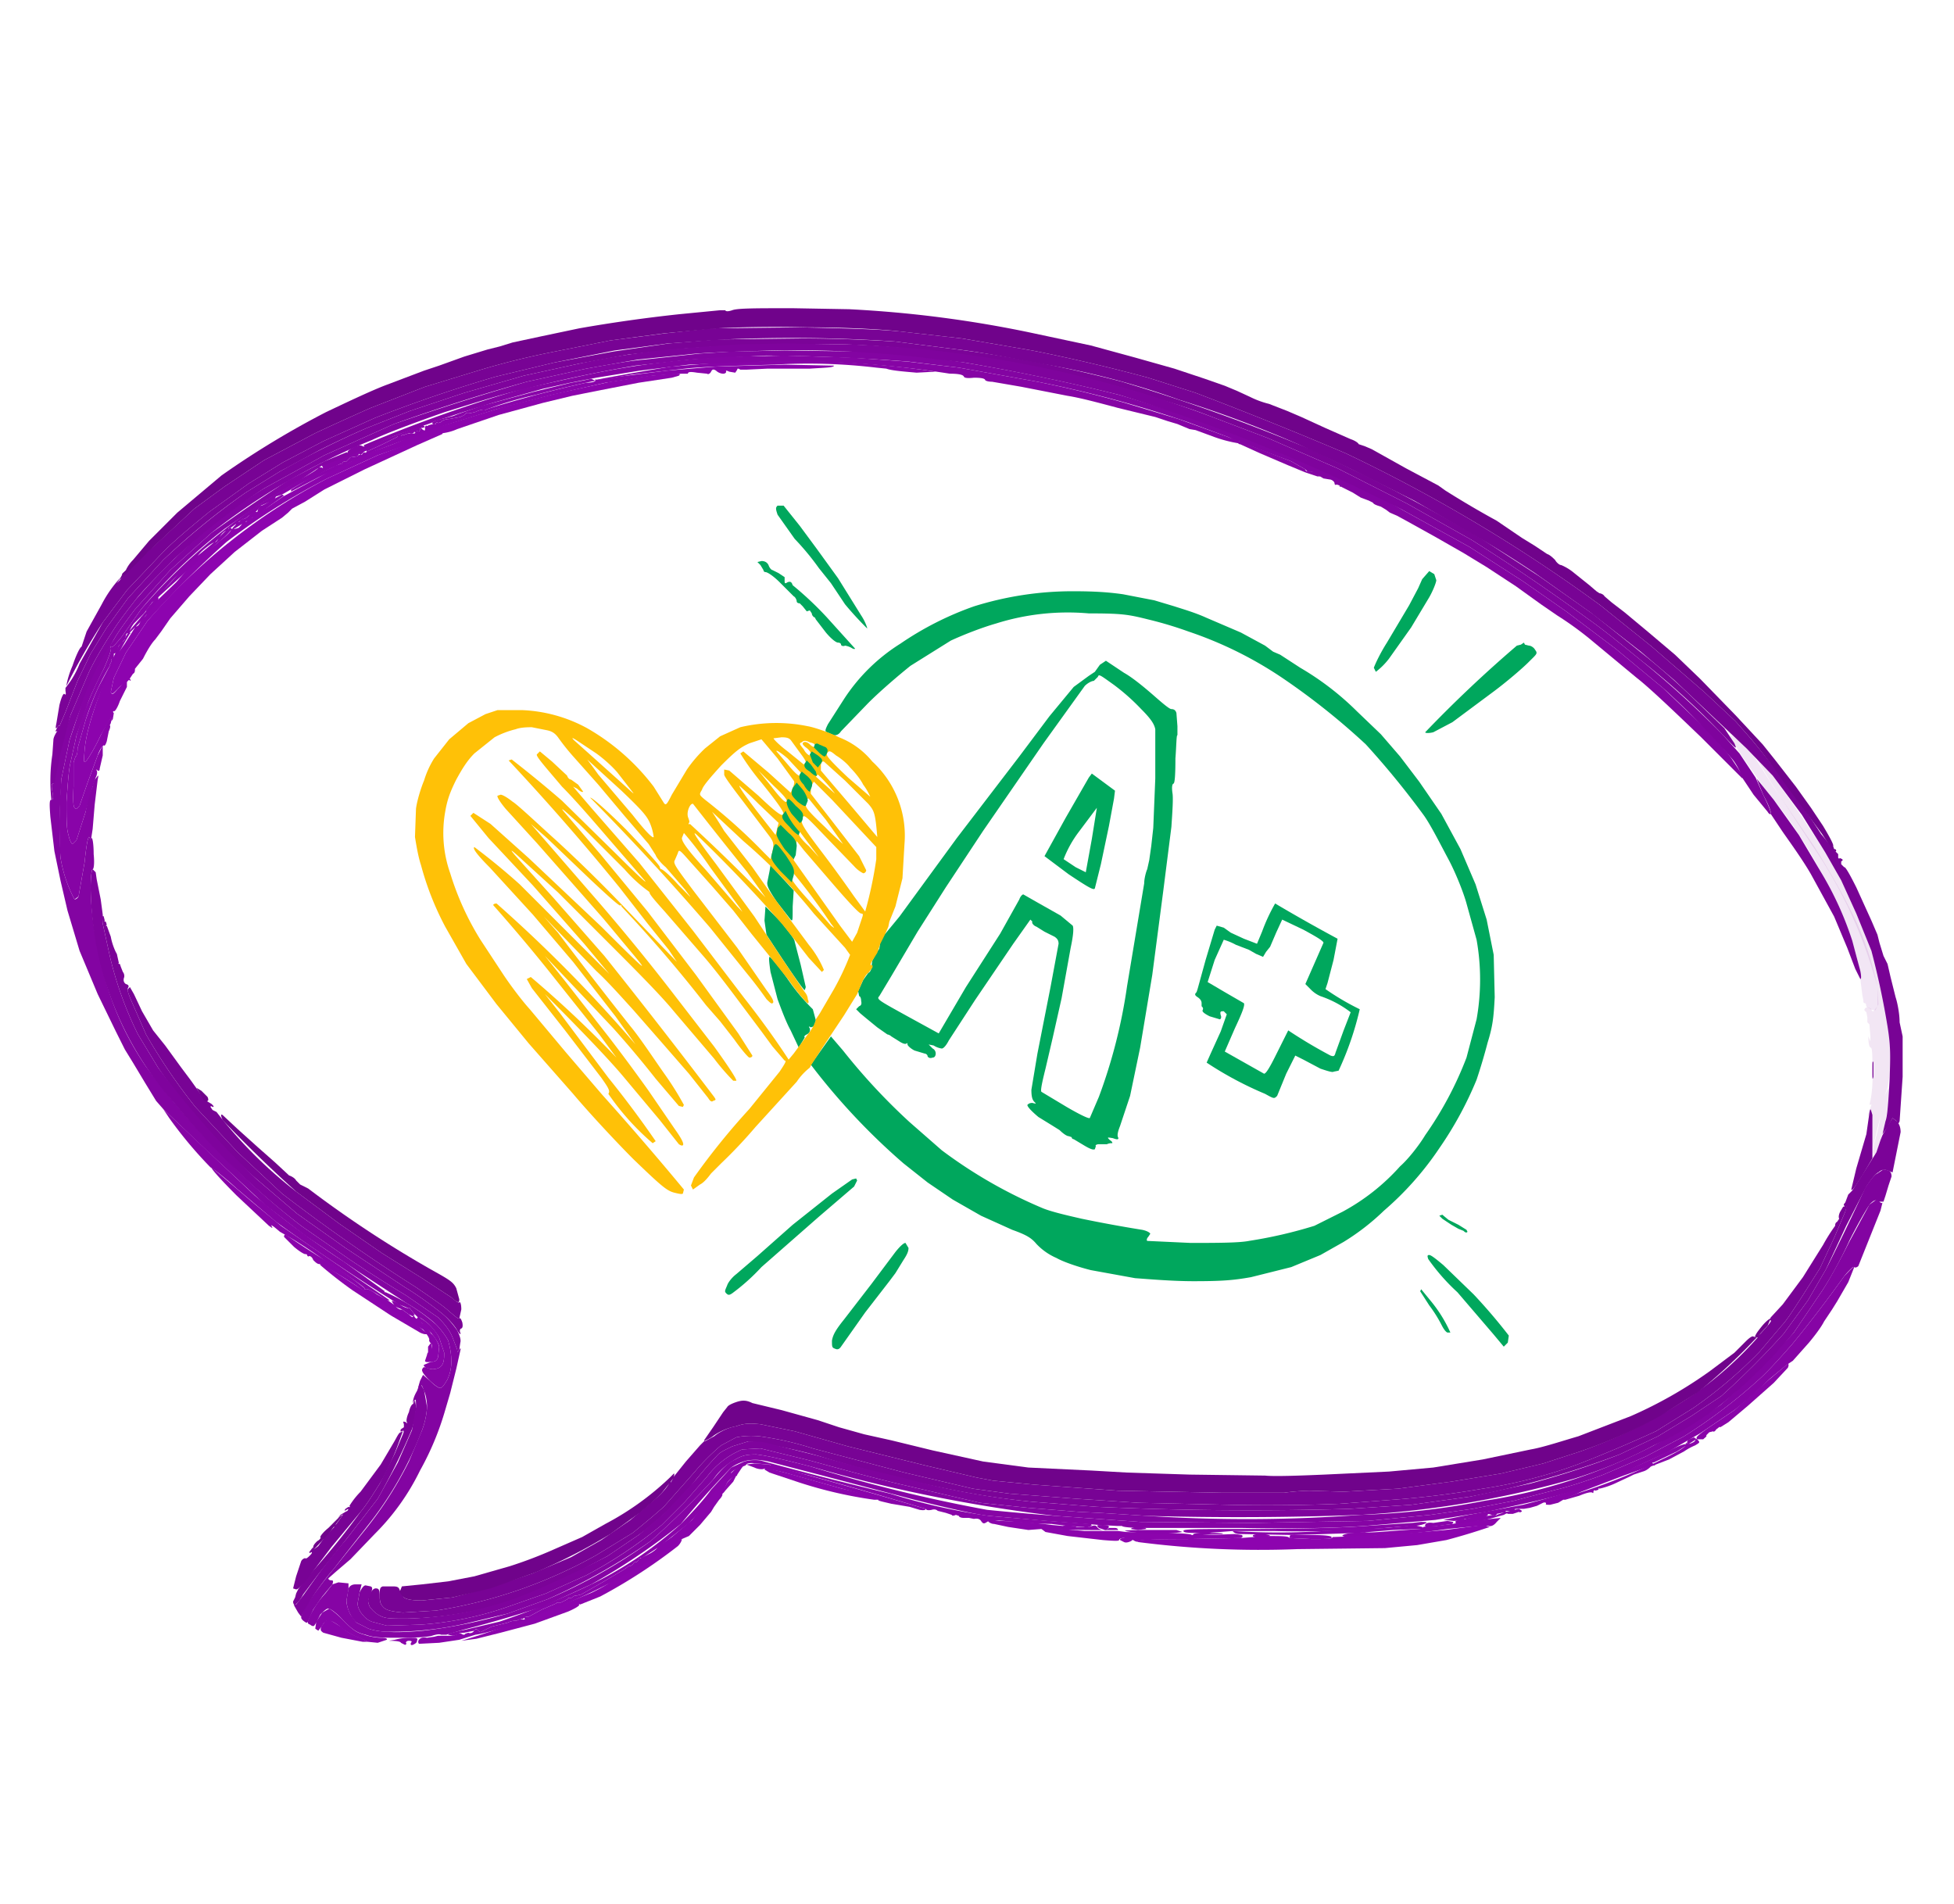 <?xml version="1.0" encoding="UTF-8"?>
<svg xmlns="http://www.w3.org/2000/svg" width="194" height="189" version="1.2">
  <style>.s12{fill:#00a75d}</style>
  <g id="Layer">
    <path id="Path 0" d="m72.7 34.9-3.2.2-5.5.6c-1.5.1-4.1.6-5.8.9l-5.9 1.3a259.5 259.5 0 0 0-13.2 4.2l-6.9 3.1-6 3.3a49 49 0 0 0-8.9 7 63 63 0 0 0-3.8 4c-.7.9-1.8 2.3-2.4 3.3-.6.9-1.7 2.7-2.3 4L7 71a42.1 42.1 0 0 0-1.7 6.8c-.2 0-.2.2-.1.8.1.6.1.8-.1.8s-.2.4-.1 1.7l.4 3.4.6 2.9.7 3 1.2 4 1.8 4.3 1.8 3.7.9 1.8.8 1.3 1.2 2 1.1 1.8.7.8 4.3 4.1 5.8 5.4 3.9 3 5.3 3.6 4.9 3.2c1.2.7 2.4 1.6 2.9 2.1s1 1.2 1.2 1.6c.1.4.3 1.1.3 1.9a4 4 0 0 1-.4 2c-.3.5-.5.8-.7.8-.2 0-.6-.3-1-.7l-.7-.6-.3.6-.2.7.2-.2c.1-.2.2-.1.4.5.2.4.3 1.1.3 1.6a8 8 0 0 1-.5 2.3l-1.3 3.1a37.2 37.2 0 0 1-4.2 6.6l-3.3 4.1a47 47 0 0 0-2.7 3.6c-.6 1.2-.6 1.2-.3 1.5.4.3.4.3.6-.2l.4-.9.9-1.3 1-1.2c.1-.3.1-.4-.1-.4s-.3-.1-.3-.2l.8-.7 1.4-1.2 2.4-2.5a23.2 23.2 0 0 0 4.5-6.3 28.4 28.4 0 0 0 2.5-6l.5-1.7.6-2.4.4-1.8q.1-.4-.1-.1c-.2.3-.2.3-.2 0l-.5-1.3c-.3-.7-.8-1.3-1.4-1.9l-3.2-2.2a141 141 0 0 1-5.5-3.5l-4.9-3.4a72.6 72.6 0 0 1-8.4-7.6 77.8 77.8 0 0 1-7-8.2 29.3 29.3 0 0 1-4.6-11 29.5 29.5 0 0 1-.9-6.7c0-1.1.1-1.9.2-1.9s.2-.5.1-1.5c0-.9-.1-1.6-.2-1.6l-.1.1c0 .2 0 .1-.1-.1-.1-.4-.3.4-.5 2.4L7.8 89c-.1.2-.3.3-.4.3A13.4 13.4 0 0 1 6 85.1l-.1-3.7.2-4.1.8-3.8a59.4 59.4 0 0 1 2.8-7.2l1.6-2.8c.5-.9 1.5-2.2 2.1-3l3.5-3.9 4.1-3.7a65.9 65.9 0 0 1 15.9-9.2c1.7-.8 5-2 7.3-2.8 2.3-.7 5.7-1.8 7.6-2.2a134.8 134.8 0 0 1 11.3-2.4l5.5-.6 7.5-.4a205.5 205.5 0 0 1 14.1.6l5 .6 7.8 1.4a113 113 0 0 1 14.9 4l3.8 1.4c.6.2 1 .5.9.5-.1.1 0 .1.2.1q.4-.2.2 0-.1.2.1.2c.1-.1 1 .1 1.9.5l3.2 1.2 1.4.8.2.2h.4l.7.4.5.3.6.1c.2 0 .5.2.5.4 0 .1.1.2.2.1l.3.1q0 .2.1.1l.6.3.6.3.8.5.8.3.4.2c.1.2.5.3.8.4l.5.3.4.3.7.3 1.1.6 2.7 1.5 2.8 1.6 2.3 1.4 2.9 1.9L153 60l1.6 1.1a33 33 0 0 1 3.2 2.3l4.7 3.9c1.3 1 4.1 3.7 6.4 5.9l4.1 4.1-.1-.5-1-1.5c-.4-.6-1.6-2-2.7-3.1l-4.1-3.9-4.7-3.9-4.9-3.7-4.3-3-5.3-3.4-6.7-3.7a94.5 94.5 0 0 0-15.8-7.3 172.6 172.6 0 0 0-12.3-4.1A202.3 202.3 0 0 0 95.8 36a104 104 0 0 0-10.3-1.1l-7.5-.1-5.3.1zm112.9 84.7-2 3.7c-.9 1.8-2.2 4.2-3 5.3l-2.5 3.7a85.6 85.6 0 0 1-7.3 7.2 84.7 84.7 0 0 1-6.6 4 53.6 53.6 0 0 1-16.8 5.5 74.4 74.4 0 0 1-12.3 1.4 152.8 152.8 0 0 1-21.2.1l-4.7-.3-2.1-.1-5-.4-4.8-.5-7.3-1.7c-3.1-.7-7.4-1.9-9.6-2.5l-4.9-1.2-1.8.1a8.4 8.4 0 0 0-3.5 2.7l-2.2 2.5-2.3 2.3a43.6 43.6 0 0 1-7.5 5l-4 1.8-4 1.4a33.2 33.2 0 0 1-8.5 1.7l-3.3.1-1.5-.4a2 2 0 0 1-.9-.7c-.3-.3-.5-.8-.5-1.1l.2-1.1.2-.8h-.6q-.5 0-.7.4l-.2 1.2a3.3 3.3 0 0 0 1 2.2l1 .5c.3.2 1.3.4 2.1.4a33.4 33.4 0 0 0 7.7-.8l4.2-1 3.9-1.4a60.8 60.8 0 0 0 10.3-5.8 88 88 0 0 0 6.2-6.1 6.3 6.3 0 0 1 2.2-2c.7-.4 1.1-.5 2.1-.5.9.1 2.3.4 5.4 1.2a152.2 152.2 0 0 0 24.3 4.9l8.4.6 11.1.1 11.5-.2 6.2-.6 4.2-.6 4.1-.8 4.2-1.1c1.3-.3 3.4-1 4.7-1.5l4.2-1.8 3.8-2a53.4 53.4 0 0 0 7.5-5.7c1-.9 2.4-2.5 3.2-3.4a128.7 128.7 0 0 0 5.2-6.8c.5-.6.9-1 1-.9.1.1.3 0 .4-.1l1-2.5 1.2-3 .2-.8c-.1.1-.2 0-.3-.1l-.3-.2-.7.5z" style="fill:#8304a2"></path>
    <path id="Path 1" d="M75.4 30.6h2.9-2.9zm100.5 47.2 4 6.1a45.2 45.2 0 0 1 6.5 14.1v1.9l-.4.5a.2.2 0 0 1-.2-.2.8.8 0 0 0-.4-.2c-.1 0-.3.1-.3.3l.2.2.1.5v.5l.2.2.1 1.2v.5l-.2-.5c0 .8.1 1 .2 1.1.2 0 .2.6.2 2.5a12 12 0 0 1-.2 2.8c-.1.3-.1.4 0 .4.1-.1.1 0 .1 0l-.1.3-.2.5c0 .4 0 .4.2 0 .1-.4.1-.3.2.6v3l.8-3.3.4-2 .3-.8.3-1.9a31.9 31.9 0 0 0-1-8.2 45 45 0 0 0-.9-3.5l-1.5-3.7-1.5-3.3-1.6-2.8-2.5-3.8-2.9-4.1-1.6-1.7 1.7 2.8z" style="opacity:.1;fill:#780394"></path>
    <path id="Path 2" d="m71.3 33.7-4.9.4-5.5.8L55 36l-5.8 1.4a143.7 143.7 0 0 0-12 4.1l-5.1 2.3-4 2.1-3.4 2.1-3.9 2.8c-1.1.9-3.2 2.6-4.5 3.9l-3.7 3.9-2.4 3.2-2.3 4.1a8.9 8.9 0 0 1-1.4 2.4v.3q.1.5-.1.3c-.1-.1-.3.3-.5 1.1l-.3 1.8c-.1.5-.1.6.1.4.1-.2.2-.2.2-.1l.6-1.4 1.2-3.1L9 64.9l1.6-2.6 2.1-2.9 3.5-3.8a69 69 0 0 1 8.2-6.7l3.4-2.1 3.9-2.1a93 93 0 0 1 4.7-2.2l4.3-1.7 5.4-1.8 5.9-1.7 5.5-1.2 4.9-.9 5.6-.6a185.5 185.5 0 0 1 16.1-.4A95.3 95.3 0 0 1 96 35.4a103.2 103.2 0 0 1 19.3 4.3 54 54 0 0 1 4.8 1.6l5.8 2.2 6.9 3 6.9 3.5 6.4 3.6a195.3 195.3 0 0 1 11.5 7.8c1.6 1.1 4 3.1 5.5 4.3a75 75 0 0 1 7.8 7.1c1.5 1.6 1.6 1.7 1.3 1l-1-1.5-2.7-2.6a71.9 71.9 0 0 0-4.8-4.3l-5.5-4.4-5.4-3.8-5.7-3.7a198 198 0 0 0-11.8-6.4l-5.2-2.5a187.7 187.7 0 0 0-18.7-6.7 131.6 131.6 0 0 0-16.3-3.2l-6.3-.8c-1.8-.1-5.1-.3-9.2-.3l-8.3.1zM175.1 79c.5.9.8 1.7.7 1.8l1.2 1.8c.7 1 2 2.8 2.8 4.2l2.3 4.2 1.3 3.1.8 2.1.5 1c.1 0 .1-.3 0-.8l-.8-3a32.6 32.6 0 0 0-3.1-6.8l-2.2-3.7-2.5-3.5-1.7-2.1.7 1.7zM10.2 91.7l.7 3.2a36 36 0 0 0 2.8 7.8l2 3.3a60.9 60.9 0 0 0 9.7 11l4.1 3.5 4.8 3.4 5.9 3.9c1.5.9 3.2 2.2 3.8 2.7.6.5 1.2 1.2 1.4 1.6q.4.6.3.2c-.1-.2 0-.4.1-.4q.2-.1.1-.6c-.1-.3-.2-.5-.3-.4-.1.1-.5-.3-1-.7-.5-.5-2-1.5-3.3-2.4a176.3 176.3 0 0 1-13.3-9.3l-4.4-4.1-4.2-4.5a56 56 0 0 1-4.9-7.2l-1.4-3.2c-.3-.7-.5-1.2-.4-1.4q.2-.3-.2-.4-.3-.2-.2-.6c.1-.2 0-.5-.1-.6L12 96l-.1-.3c-.1 0-.2 0-.1-.1l-.2-.9c-.2-.3-.5-1.1-.6-1.7l-.4-1.1c-.1.1-.1 0 0-.1l-.1-.3q-.2 0-.1-.1l-.1-.4q-.2-.3-.1.7zm177.2 20.1-.5.9-.2.5-.4 1.2-1.5 2.4-.9 1.4-.4.4-.3.8q0 .1.2 0l-.2.9-1.1 2.6-1.4 3-1.9 3c-.6.9-1.4 2.2-1.9 2.7l-2.2 2.6a44.3 44.3 0 0 1-6.6 5.6l-3.7 2.3a139.7 139.7 0 0 1-7.8 3.3 48.2 48.2 0 0 1-9.4 2.4 91.1 91.1 0 0 1-8.9 1.1l-5.3.4c-2.4.1-6.5.2-11 .1l-9-.2-6.1-.4-6.6-.5-3.7-.5-6.8-1.6-9.1-2.4a30 30 0 0 0-5.3-1.2c-1-.1-1.8 0-2.3.1l-1.5.8c-.5.4-1.7 1.5-2.6 2.6l-3.1 3.5a85 85 0 0 1-3.1 2.6l-3.6 2.2a47.6 47.6 0 0 1-15.9 5.5l-3.3.2c-1-.1-1.6-.2-1.9-.5-.3-.3-.4-.5-.4-1.1 0-.7-.1-.8-.4-.8q-.3 0-.6.6c-.2.6-.2.7 0 1.2.2.3.6.7 1 .9.6.3 1 .3 2.7.3a36 36 0 0 0 16.3-4.3l3.6-1.9 3.1-2.1a29.8 29.8 0 0 0 5.7-5.5 45 45 0 0 1 2.2-2.5c.3-.3 1-.6 1.4-.8l1.6-.5a53.3 53.3 0 0 1 6.8 1.4 135.6 135.6 0 0 0 14.4 3.6 78.4 78.4 0 0 0 7 1l6.4.5a338.1 338.1 0 0 0 25.1.2l6.1-.4 5.8-.8a89.7 89.7 0 0 0 14.9-4.2l3.8-1.8 3.3-2 3-2a83.4 83.4 0 0 0 6.2-6.2l2.4-3.3 1.8-3.1 2-4.3 2-3.9c.4-.6.9-1.3 1.2-1.4.3-.3.6-.3.9-.2l.5.2.8-4q0-.7-.4-1.1l-.4-.3-.5.8zM41.2 139l-.2.4c-.1 0-.3.3-.4.8-.2.4-.3.9-.2 1q.1.2-.1 0c-.3-.1-.3-.1-.2.2v.3l-.3.2q-.1.3.1.2.3-.2.1.3l-.8 1.9-1.5 3c-.5.8-1.3 2.1-1.9 2.8a76.8 76.8 0 0 1-5.3 6.5l-.9 1.2-.2.4-.1.4-.2.4c0 .2.1.4.2.3.1 0 .5-.4.8-1l1.5-2 2.8-3.5 3.1-4a64.7 64.7 0 0 0 3.4-6.9c.3-1 .4-1.6.4-2.3l-.1-.6z" style="fill:#7b0398"></path>
    <path id="Path 3" fill-rule="evenodd" d="M79.4 32.5c4.9.1 7.9.2 9.9.4l6.2.7 7 1.2a174.6 174.6 0 0 1 11.5 2.7l4.7 1.5a414.3 414.3 0 0 1 14.9 6 156.7 156.7 0 0 1 25.3 15.1l5.1 4.1 5.2 4.5 3.1 2.9 1.5 1.7a91.9 91.9 0 0 1 7 9.5l1.5 1.8.2.2v.3q0 .2.2.1l.2.1c.1.1 0 .2-.1.2v.3l.3.3c.1-.1.6.8 1.2 2l1.5 3.3.6 1.4.2.8.4 1.3.4.8.3 1.3.5 2c.2.6.4 1.7.4 2.5l.3 1.4v4l-.3 4.4c-.1.3-.2.3-.3 0l-.4-.3-.5.9-.5.7.3-1.3c.2-.5.3-2.2.4-4 .1-2.6.1-3.5-.2-5.4a79.3 79.3 0 0 0-1.6-7.5l-1.5-3.7-1.5-3.3-1.6-2.8-2.3-3.7L176 77l-2.6-2.7-3.6-3.4-3.6-3.4-3.3-2.8-5-3.9-5.5-3.9c-1.5-1-4.3-2.8-6.1-3.8l-5.9-3.4-6.2-3.1-5.1-2.4a113.8 113.8 0 0 0-12-4.5 78.8 78.8 0 0 0-13.8-3.6c-2.6-.5-6.3-1.2-8.2-1.4l-6.3-.8a150.4 150.4 0 0 0-16.8-.2l-5.7.4-5.3.7-6 1.2-5.8 1.4a143.7 143.7 0 0 0-12 4.1l-5.1 2.3-4 2.1-3.4 2.1-3.9 2.8c-1.1.9-3.2 2.6-4.5 3.9l-3.7 3.9-2.4 3.2a62.3 62.3 0 0 0-3.6 6.3c0-.2.2-1.1.6-2 .3-.9.7-1.8.9-1.9l.2-.6.3-.9 1.5-2.7a12 12 0 0 1 2-2.8l-.5.7.4-.4.4-.5h-.2q-.2.1 0-.1l.4-.3 2.7-2.4 4-3.7 3-2.2 3.9-2.6 5.1-2.7a294 294 0 0 1 5.5-2.5l5.4-2.1 5.9-1.8a77 77 0 0 1 6.5-1.6l6-1.2 5.4-.7 4.6-.5 8.8-.1zM12.9 98l.4.7.8 1.7 1.1 1.9 1.2 1.5.8 1.1.8 1.1.9 1.2 1 1.4.6.7.5.3c.2.2.3.3.1.3-.1-.1-.2-.1-.2 0l.2.3.4.2a44 44 0 0 0 7.9 7.9l4.3 3.2 4.2 2.9 4 2.5 2.9 1.9c.4.3.7.6.8.5.1-.1.2.2.2.7l-.2.9c-.1.1-.5-.3-1-.7-.5-.5-2-1.5-3.3-2.4a176.3 176.3 0 0 1-13.3-9.3l-4.4-4.1-4.2-4.5a56 56 0 0 1-4.9-7.2l-1.4-3.2c-.3-.7-.5-1.2-.4-1.3l.2-.2zm173.1 7.5v1.4c-.1.4-.1.2-.1-.6s0-1.1.1-.8zm-.1 5.2v4.3l-1 1.7c-.6.9-1 1.6-1.1 1.4l.5-2.1 1-3.4.3-2.1c.1-.5.1-.5.3.2zm-2.4 8.6-.3 1-1.1 2.6-1.4 3-1.9 3c-.6.9-1.4 2.2-1.9 2.7l-2.2 2.6a44.3 44.3 0 0 1-6.6 5.6l-3.7 2.3a139.7 139.7 0 0 1-7.8 3.3 48.2 48.2 0 0 1-9.4 2.4 91.1 91.1 0 0 1-8.9 1.1l-5.3.4c-2.4.1-6.5.2-11 .1l-9-.2-6.1-.4-6.6-.5-3.7-.5-6.8-1.6-9.1-2.4a30 30 0 0 0-5.3-1.2c-1-.1-1.8 0-2.3.1l-1.5.8c-.5.4-1.7 1.5-2.6 2.6l-3.1 3.5a85 85 0 0 1-3.1 2.6l-3.6 2.2a47.6 47.6 0 0 1-15.9 5.5l-3.3.2c-1-.1-1.6-.2-1.9-.5-.3-.3-.4-.5-.4-1.2 0-.6 0-.8.3-.9h1c.5 0 .6.1.7.4l.4.7q.4.3 1.8.3l3-.3a96.7 96.7 0 0 0 8-2.4l3.8-1.6 3-1.7 2.9-2 2.6-2.2c.8-.7 1.3-1.4 1.2-1.5l.1-.4q.3-.1.1.1v.3l.3-.6 1.2-1.5 1.4-1.6.5-.5c-.1.2.3-.1.9-.4.6-.5 1.5-.9 2.2-1 .8-.3 1.4-.3 2.4-.2l3.4.7 5.3 1.5 7.7 1.9 5.1 1.2 1.6.3 4.1.4 8.3.6 10.3.2h6.2a21.9 21.9 0 0 1 2.5-.2l3.4.1 5.4-.3 5.3-.7 4.9-.8 4.2-1 3.7-1.2a49.9 49.9 0 0 0 11.6-5.9 36 36 0 0 0 6-5.4l-.1-.1.4-.3.8-.9q.4-.5.1-.4l.1-.3 1.2-1.3 2-2.7 2-3.2a17.4 17.4 0 0 1 1.2-1.9c0-.1 0-.3.2-.4l.2-.3c-.1-.2 0-.5.1-.7l.3-.5q.2 0 .1-.1c-.1-.1 0-.2.1-.3l.3-.1zm-9.1 13.4zm0 0h-.1c-.1 0-.1.1-.1 0l.9-.9zM40 142.1l-.7 1.9c-.4 1-1.1 2.5-1.6 3.3-.5.8-1.3 2.1-1.9 2.8l-2.9 3.5-2.5 3.3c-.4.5-.8.9-1 .9l-.3-.1.3-1.2.5-1.5c.1-.2.3-.3.4-.3.1.1.3-.1.5-.3.2-.2.2-.3.1-.3-.1.1-.2.1-.2 0l.3-.4c.3-.2.3-.2.1 0 0 .2.1.1.5-.2l.5-.7c0-.1-.1-.1-.2 0q-.2.1-.1 0l.2-.1.6-.5.6-.6-.2-.1-.2.1.8-.8-.3.4c-.2.3-.2.3.1.1l.5-.7c.2-.3.2-.3-.1-.1-.3.3-.3.3 0-.1l.5-.3.2-.1q.2-.3-.1-.1-.3.2-.1-.1l.3-.2q.2.1.1-.1s.4-.7 1.1-1.4l2-2.7 1.3-2.2c.3-.5.5-1 .7-1l.2-.1z" style="fill:#780395"></path>
    <path id="Path 4" d="m171.8 73.1.4.8.7 1.1 2.3 3.3a45.6 45.6 0 0 1 5.6 8.3 36 36 0 0 1 3.1 6.9c.5 1.7.8 2.7.8 3.7l.2 1.6.1.5c0 .2 0 .3.2.3l.1.2c-.1 0 0 .2.3.3.2.2.5.2.6.2l.3-.6-.1-1.7a29.2 29.2 0 0 0-2.9-8.1c-.8-1.6-2.2-4-3.4-5.9l-4.1-6-1.9-3c0-.1-.4-.6-1-1.1l-1.2-.9-.1.1zm15.3 35.7-.4 2a19 19 0 0 1-.5 2.3c-.2.7-.3 1.3-.2 1.4.1.2.2.2.4-.3l.7-2.4.5-2.8-.1-1-.4.8z" style="opacity:.1;fill:#790396"></path>
    <path id="Path 5" d="m71.4 36-4.8.4a306.2 306.2 0 0 0-7.4 1.3h.6l2.9-.5 5.3-.6c1.7-.2 5.5-.3 8.9-.4a57 57 0 0 1 10.1.3l1 .1c.5.2 1.9.3 3 .4l1.9-.1a100.7 100.7 0 0 0-15.4-1.1l-6.1.2zm-13.6 1.8-1.1.2-3.7.9-5.2 1.4-2.3.8-.5.2-1.2.3c-.5.1-.9.3-.9.4l.2.2.2-.2c0-.1.1-.1.2 0l.3-.1c0-.1.4-.3.8-.3l1.1-.2.4-.2.2-.2c.1.1.5 0 .9-.1.4-.2.9-.3 1-.2l.2-.1.3-.1a35.3 35.3 0 0 1 4.5-1.3 123.4 123.4 0 0 1 5.9-1.4l-.4-.2-.9.2zm-19 5.6a209.5 209.5 0 0 1-6.7 2.7q-.3-.1-.1.2c.1.2.1.2-.1.1h-.3c.1.1-.7.6-1.8 1.2l-3.5 2.1A59.2 59.2 0 0 0 14 60.5l-1.9 2.7c-.5.6-.9 1.1-1 1q-.2-.1-.1.1c.1.1-.2 1-.7 2.1A35.2 35.2 0 0 0 7.6 73L7 75.7c-.2.8-.3 2.6-.4 3.9 0 1.7 0 2.7.2 3.3.1.5.3.9.4.9l.4-.4.9-2.8.7-2.5c.1-.1.2-.2.1-.3l.2-.6c.1-.2.2-.5.1-.7q-.1-.2.1 0 .2.1.2-.2l.3-1.3v-1l-.5 1-1 2.7-.8 2.3c-.3.3-.3.4-.5.2q-.2-.2-.1-2.1v-2.4l.2-.6c.1 0 .2-.3.2-.8l.8-2.8a25.9 25.9 0 0 1 2.4-5.4q.1 0 0-.1l.1-.2.1-.2c-.1-.1 0-.2.1-.2l.1-.1v-.4l.3-.1q.2.1.1 0c-.1-.1 0-.4.1-.7l.4-.4.2-.2.1-.4c0-.2.2-.3.3-.2q.2.1.1-.1c-.1-.1.1-.5.4-.9l1-1 .3-.4.5-.7.6-.4q.1.1 0-.1a20.1 20.1 0 0 1 3.9-3.9q.1.2 0 0c0-.2.2-.5.7-.9.5-.4.9-.7 1-.6l.5-.5c.1-.3.4-.6.6-.7.2 0 .3-.1.3-.2s.1-.2.2-.1l.7-.5.5-.4c0 .1.3 0 .6-.3l.7-.4.2-.2.3-.4.7-.3.6-.2q.1.1 0 0l.2-.4.6-.2.7-.4a39.1 39.1 0 0 1 4.8-2.5l.2-.1.2-.1c.1.1.1 0 .1-.1l.2-.1q.2.1.2 0l.4-.4.7-.1.1-.1q0-.2.1-.1c.1.1.2 0 .4-.2.1-.1.3-.2.4-.1l.2-.1 1.3-.6 1.4-.7.1-.1h.3c.1-.1.2-.2.3-.1l.2-.1.4-.1c.2.1.4 0 .4-.1l.3-.1c.2.1.3 0 .3-.2 0-.1.1-.2.2-.1l.3-.1-.2-.2-3.2 1.2zM21 115.9c-.1.1 1.1 1.4 2.5 2.8l3.2 3c.3.2.4.3.3.1-.1-.2-.1-.2.2 0l.6.5a41.4 41.4 0 0 1 4.5 2.9c2.2 1.4 3.9 2.6 3.9 2.7q0 .2.1.1c.1-.1.5.1 1 .4l1.1.7h.3l-4.7-3.2-6.1-4.2-2.9-2.4-2.8-2.4-1.2-1zm17.9 13.3.3.5.7.3.7.5.4.2c0-.1.1-.2.2-.1l-.1-.2-.4-.5q.1-.1-.1 0a2 2 0 0 1-.9-.4c-.5-.3-.8-.4-.8-.3zm2.5 1.7q-.1.2 0 .1c0-.1.5.3 1.1 1q1 1.1 1.1 1.7l-.1 1c-.1.4-.3.5-.7.5l-.7.3q-.1.1.2.3c.3.1.7.2.9.1.3 0 .6-.2.7-.4.2-.3.2-.8.2-1.2l-.5-1.5a4.7 4.7 0 0 0-1.8-1.9c-.2-.2-.3-.2-.4 0zm134.2 6.1-3.4 3-2.8 1.9c-.8.6-1.1.8-.9 1h.6c.2-.2.4-.3.3-.4l.3-.3.4-.1c0 .1.2 0 .3-.2.2-.1.3-.3.4-.2l.8-.5 1.9-1.6 2.6-2.3 1.4-1.5c.1-.2.1-.4 0-.4l-1.9 1.6zm-7.9 5.9c-.2.1-.2.3-.2.4q.2.2-.1.1c-.1-.1-.9.2-1.8.7a71.2 71.2 0 0 1-14.4 5.3l-5.4 1-2.5.5 1 .1c.6 0 1.1-.1 1.1-.2l1.3-.1c.7-.1 1.1-.2 1-.3 0-.1.1-.1.4 0 .3.1.5.1.5-.1l.5-.1c.3 0 .5 0 .4-.1-.1-.1.1-.1.5-.1.3.1.5 0 .4-.1-.1-.1.1-.1.4-.1h.5l.6-.1.7-.2.6-.3q.3-.1.3.1c-.1.1.1.1.4.1l.8-.2.5-.3 1.8-.8 4.2-1.6 2.8-1c.4 0 .4 0 .2-.1-.2-.2-.2-.2 0-.2l2.3-1.1 1.9-1.2-.2-.2-.5.2zm-93.8 2.2-1.3.6-2 2.2c-.7 1-2.1 2.5-3 3.4a38.3 38.3 0 0 1-8.9 6 82.2 82.2 0 0 1-9.1 3.7l-3.4.8c-1 .2-1.8.4-1.7.5l.5.1.4-.1c0-.1.3-.2.7-.2l1-.2c.1-.2.2-.2.4 0q.2.2.3.1l1-.5 1.6-.4c.4-.2.8-.2.9-.2l.2-.1.3-.1c.1.1.2 0 .2-.1l.2-.1h.3l1.3-.7 1.4-.6.1-.1h.4l.6-.3c.1-.2.3-.2.3-.1l.2-.1c.2-.2.4-.2.5-.2l.4-.1 2.1-1.2 2.2-1.3.4-.3c.2 0 .4-.1.5-.3.1-.1.2-.2.3-.1l.2-.2c0-.2.2-.3.3-.2l1.7-1.1 2.9-2.3a43.3 43.3 0 0 0 4.3-5c-.1-.1.2-.3.6-.5l.8-.3.1-.1c0-.1.4-.2 1-.1l1.2.1c.2 0 .3.1.2.2q0 .1.2 0l3.7.9a445.2 445.2 0 0 1 11.5 3.3q.1.2.6.1c.3-.1.5 0 .6.1l.8.2.6.2c0 .1.2.1.4 0l.3.1c0 .1.2.2.5.2h.5l.5.1q.5-.1.7.2c.2.3.3.3.6.1.3-.2.8-.2 2.8 0a43 43 0 0 0 3.6.2l1.6.2 1.6.1c.3.1.6 0 .7-.1.1 0 .1-.1 0-.2l-4.2-.3-5.9-.5a62.5 62.5 0 0 1-9.8-2.2 402.7 402.7 0 0 1-12.9-3.3 4 4 0 0 0-1.6.1zm66.3 6.1-4.6.3c-2.7.2-7.2.3-11.3.3-5.4 0-6.9 0-6.8.2 0 .2.6.2 2.3.2l2.6-.2h4a103.4 103.4 0 0 0 12.3-.4l1.5-.1c.7 0 1.3-.2 1.4-.3q.2-.1-.5-.1l-.9.1zm-31.1.5.6.2c.2 0 .3-.1.4-.3q0-.2-.6-.2c-.6 0-.7 0-.4.3zm3.9.2-.7-.1c0-.1.3-.2.7-.2.5 0 .8.1.8.2l-.8.1zm-81 8.2-.6.9-.1.7.3.2.4-.5c.1-.2.3-.5.5-.5.2-.1.8.2 1.4.7.6.5 1.4.9 1.8 1l.8.4 1 .1.9-.3q.1-.2-.6-.2c-.3 0-1.1-.1-1.6-.3-.8-.2-1.2-.5-2.1-1.4a7.9 7.9 0 0 0-1.4-1.2l-.7.4zm7.2 2.7-.6.1c.9 0 1.2.1 1.2.2l.4.2c.1 0 .2-.1.1-.2 0-.1.1-.2.3-.2q.4 0 .2.2-.1.3.2.2c.2-.1.4-.2.4-.4.1-.3 0-.3-.7-.3a6 6 0 0 0-1.5.2z" style="fill:#8904a9"></path>
    <path id="Path 6" d="m73.2 34.2-4.4.3a80.4 80.4 0 0 0-11.3 1.6L52 37.3 46.1 39l-5.4 1.8-4.3 1.7a93 93 0 0 0-8.6 4.3l-3.4 2.1a73 73 0 0 0-8.2 6.7l-3.5 3.8-2.1 2.9L9 64.9l-1.3 2.7-1.2 3.1-.6 1.4c0-.1-.1-.1-.2.1l-.2.4h.2l-.1.1c-.1.2-.3.5-.3.8l-.1 1.4a17.6 17.6 0 0 0-.1 4.5c.2 0 .2-.3.1-.8-.1-.6-.1-.8.1-.8.1 0 .2-.2.2-.5l.5-2.5L7 71l1.8-4.2c.6-1.3 1.7-3.1 2.3-4 .6-1 1.7-2.4 2.4-3.3.7-.9 2.5-2.7 3.8-4a64.9 64.9 0 0 1 8.9-7l6-3.3 6.9-3.1a188.4 188.4 0 0 1 13.2-4.2l5.9-1.3 5.1-.9 4.9-.5c1.5-.2 5.3-.3 8.3-.4a111.5 111.5 0 0 1 14.2.6l5.1.6a212.4 212.4 0 0 1 15.3 3.2 172.6 172.6 0 0 1 28.1 11.4l6.7 3.7 5.3 3.4 4.3 3 4.9 3.7 4.7 3.9a76.4 76.4 0 0 1 7 7.2c.5.7.8 1.4.8 1.6l1.2 1.8 1.4 1.7c.1.2.3.3.3.2.1 0-.2-.8-.7-1.8l-.8-1.8-.8-1.2-.8-1.2-1.7-1.9a101.2 101.2 0 0 0-7.9-7.2c-1.5-1.2-3.9-3.2-5.5-4.3a195.3 195.3 0 0 0-11.5-7.8l-6.4-3.6-6.9-3.5-6.9-3-5.8-2.2a113.6 113.6 0 0 0-35.6-7.1l-6.6-.1-4.7.1zM9 88.2a32.5 32.5 0 0 0 8.2 21.2 77.8 77.8 0 0 0 12.7 12.3l4.9 3.4a141 141 0 0 0 5.5 3.5l3.2 2.2c.6.6 1.1 1.2 1.4 1.9l.5 1.3c0 .3 0 .3.2 0l.1-.7c.1-.3-.1-.8-.3-1.2-.2-.3-.8-1.1-1.4-1.6-.6-.5-2.3-1.8-3.8-2.7l-5.9-3.9-4.8-3.4-4.1-3.5a91.3 91.3 0 0 1-9.7-11l-2-3.3a36 36 0 0 1-2.8-7.8l-.7-3.2v-.9l-.2-1.5-.4-2-.1-.7-.3-.3c-.1 0-.2.8-.2 1.9zm177.4 28.3c-.3.1-.8.8-1.2 1.4a236 236 0 0 1-3.9 8.1l-1.8 3.1-2.4 3.3a83.4 83.4 0 0 1-6.2 6.2l-3 2-3.3 2-3.8 1.8a86.5 86.5 0 0 1-8.9 2.9l-6 1.3-5.8.8-6.1.4a338.1 338.1 0 0 1-25.1-.2l-6.4-.5a78.4 78.4 0 0 1-13.3-2.5c-2.4-.5-6-1.5-8.1-2.1l-4.8-1.2c-.7-.2-1.6-.2-2-.2l-1.6.5c-.4.2-1.1.5-1.4.8a45 45 0 0 0-2.2 2.5l-3 3.2-2.7 2.3-3.1 2.1a118.3 118.3 0 0 1-7.4 3.5 33.7 33.7 0 0 1-8.1 2.3 36 36 0 0 1-4.4.4c-1.7 0-2.1 0-2.7-.3a3 3 0 0 1-1-.9c-.2-.5-.2-.6.1-1.2.2-.6.2-.7 0-.8l-.5-.1c-.2 0-.4.3-.6.7l-.2 1.1c0 .3.2.8.5 1.1.2.3.6.6.9.7l1.5.4 3.3-.1a33.2 33.2 0 0 0 8.5-1.7l4-1.4 4-1.8a45 45 0 0 0 7.5-5l2.3-2.3 2.2-2.5a8.4 8.4 0 0 1 3.5-2.7l1.8-.1 4.9 1.2c2.2.6 6.5 1.8 9.6 2.5l7.3 1.7 4.8.5 5 .4 2.1.1 4.7.3a326.7 326.7 0 0 0 21.2-.1 97.3 97.3 0 0 0 21.2-3.6 44.8 44.8 0 0 0 7.9-3.3 34.5 34.5 0 0 0 6.6-4 53 53 0 0 0 7.3-7.2l2.5-3.7c.8-1.1 2.2-3.6 3-5.4.9-1.8 1.9-3.5 2.1-3.7.4-.4.6-.4.8-.2h.5l.2-.6.3-1 .3-.9c0-.3-.1-.5-.3-.6l-.5-.1-.6.4zm-145 21.6c-.3.5-.4.9-.4 1.1q0 .2.1-.1c.2-.3.2-.1.2.6l-.4 2.3-1.4 3.2-2 3.6-3.1 4a59.6 59.6 0 0 0-2.8 3.5l-1.5 2.1-.7.9c-.1-.1-.2-.1-.2.1l.4.7.3.4c.8-1.6 2-3.3 3.2-4.7l3.3-4.2a35.5 35.5 0 0 0 5.5-9.6 8 8 0 0 0 .5-2.3l-.3-1.7-.4-.7z" style="fill:#7f039d"></path>
    <path id="Path 7" d="m64.5 37.3-3.9.6-5.5 1.2-5.1 1.3-5.2 1.6-3.5 1q-.2-.1-.1 0c.1.1-.9.6-2.2 1.1-1.3.5-2.5.9-2.6.8q-.2 0-.1.1l-1.4.8c-.8.4-1.5.6-1.6.5q-.2-.1-.1.1c.1.1-1 .7-2.5 1.5l-2.6 1.4-1.3.9c-.7.5-1.4.8-1.5.7q-.2-.1-.1.1c.1.1 0 .3-.2.4l-.4.1q-.2-.1-.1 0c.1.2 0 .3-.1.3h-.3l-.1.1c.1.1-.1.3-.3.5-.3.1-.6.2-.7.1q-.2-.1-.1.1c.1.1-.4.6-1.2 1.2a8 8 0 0 1-1.5 1.1l-.4.2-.1.2-2.2 2.5-2.5 2.4-.2.2-.2.5c-.1.3-.3.4-.4.4q-.2-.1-.2 0c.1.1 0 .3-.1.5-.1.3-.3.4-.4.4-.1-.1-.1 0-.1.1l-1 1.6c-.5.7-.9 1.3-1 1.2q-.1-.1 0 .1a50.4 50.4 0 0 0-2.2 5.7q-.7 2.2-.8 3.6c-.1 1.2-.1 1.3.2 1 .1-.1.8-1.2 1.4-2.5.7-1.2 1.1-2 1.1-1.7-.1.3-.1.4.1.1l.1-.6c-.1-.1-.1-.2 0-.2.1.1.4-.4.6-1l.7-1.4v-.6c-.1-.3 0-.3.2-.1q.3.2.1-.1c-.2-.3-.2-.2-.4.1l-.8.9c-.5.6-.6.6-.7.3l.3-1.4 1.2-2.5 2.1-3.1a97.2 97.2 0 0 1 7.9-7.9 65.7 65.7 0 0 1 10-6.3l5-2.3A292.3 292.3 0 0 1 44 43a5 5 0 0 0 1.4-.4l4.1-1.4 4.4-1.2 2.9-.7 2.5-.5 4.1-.8 3.3-.5.7-.2c.2-.2.1-.2-.4-.2l-2.5.2zm-32.7 88.3a41.9 41.9 0 0 0 3.2 2.5l3.8 2.5 2.9 1.7c.4.2.7.2.7.1l-.8-.7a263.6 263.6 0 0 0-6-3.9l-3.4-2.2c-.3-.2-.4-.2-.4 0zm10.7 8.1v.6s.1.1.2 0l.2-.5-.1-.5-.3.4zm33.4 12.2.5.3 3 1a43.2 43.2 0 0 0 7.4 1.7q.6 0 .3-.1a26 26 0 0 0-3.5-1l-5.3-1.5-2.3-.6-.1.2zm-3.7 1.3-.6 1.1c0 .1.2 0 .4-.3l.8-.9.3-.6-.2-.1-.7.8zm74.9 3.7-1.8.2-1.1.2-1.6.2a6 6 0 0 0-1.3.1c0 .1-.1.2-.4.2l-2.7.2c-1.2.1-2.5.2-2.7.1l-1.4.1c-.6.1-.9.2-.8.3l.9.3c.5.1.8.1.8-.1-.1-.1 1-.2 2.5-.3 1.4 0 4.2-.3 6.2-.6 2.1-.2 3.9-.4 4.1-.3q.4.1.8-.4l.4-.4-1.9.2zm-43.7.9.4.3 2.2.4 3.5.4c1.2.1 1.6.1 1.6 0 .1-.2.3-.2.5-.2l.9.2c.3.2.5.2.5.1.1-.1 2-.2 5.1-.2l5.1-.1c.2-.1.2-.2.1-.3l-.7-.1-2.5.1h-1.8c.1-.1-1.1-.2-3.1-.2l-3.4-.1-.8-.1h-3.3l-3.5-.3q-.8-.1-.8.1zm21 .7c0 .1.4.2.9.2l.8-.2c0-.1-.4-.2-.9-.2-.6 0-.9.1-.8.2zm3.7-.1-.1.3 2.2.1c1.6 0 2.1 0 2-.2 0-.1-.6-.2-2-.2h-2.1zm-61.9 1.2a62.8 62.8 0 0 1-5.4 3.2q-.2-.2-.1.1c.1.1-.5.5-1.9 1.2a176.7 176.7 0 0 1-6.6 2.6l-.2.1a88.7 88.7 0 0 1-6.2 2.1l1.5-.2 2.4-.6 3.4-.9 3.3-1.2c.7-.3 1.2-.6 1.1-.7q-.1-.1.1 0l2-.8a52.8 52.8 0 0 0 7.7-5c.3-.3.4-.6.4-.7l-1.5.8z" style="fill:#8c04ad"></path>
    <path id="Path 8" d="M73.2 35.4a87.9 87.9 0 0 0-14.9 1.8l-6.4 1.4a142.2 142.2 0 0 0-15.8 5.6q.2.2-.1.1-.3-.2-.9.1c-.4.2-.6.4-.6.5q.1.1-.1 0l-2.2.9-3.6 1.9a189.3 189.3 0 0 0-7.6 5.2l-4.1 3.7-3.5 3.9c-.6.8-1.6 2.1-2.1 3a28 28 0 0 0-3.1 6.1l-1.3 3.9-.8 3.8a51.2 51.2 0 0 0-.1 7.8 13.4 13.4 0 0 0 1.4 4.2l.4-.3.6-3.4c.2-2 .4-2.8.5-2.4l.1.4.2-1.3.2-2.4.3-2.5c.1-.5.1-.5-.2-.1-.2.2-.2.4-.2.5a15 15 0 0 0-.8 2.8l-.9 2.8-.4.4c-.1 0-.3-.4-.4-.9-.2-.6-.2-1.6-.2-3.3.1-1.3.2-3.1.4-3.9l.6-2.7 1.1-3.1c.3-.9 1.1-2.5 1.6-3.5.5-1.1.8-2 .7-2.1q-.1-.2.1-.1c.1.1.5-.4 1-1l1.9-2.7a53.3 53.3 0 0 1 8.3-8l3.9-2.7 3.7-2.2 2.1-1.4q-.1-.1.1 0l2.2-.8 4.8-2.1 3.1-1.1a5 5 0 0 0 1-.4l1.3-.4 1.2-.4 3.2-1 5-1.4 2.7-.6 2.6-.5 4.3-.7 4.9-.6 7.6-.3a101.8 101.8 0 0 1 18.3 1.2q1.3 0 1.4.3.1.2 1 .1 1 0 1.1.2c0 .1.3.2.7.2l2.9.5 4.6.9c1.3.2 3.5.8 5 1.2l3.7.9 1.2.4 1 .3 1.2.5.6.1 1.9.7a13.3 13.3 0 0 0 2.3.6l2.2 1 2.8 1.2 1.7.7 1.2.4h.3c-.5-.4-.8-.5-.9-.5h-.4a.2.2 0 0 1-.2-.2l-1.4-.8-5.4-2.1-5.8-2.1-5.3-1.6a113 113 0 0 0-8.7-2.1l-7.8-1.4-5.1-.6-5.6-.4-6.7-.2-4.6.1zM16.8 111a41.7 41.7 0 0 0 4.1 4.9c.1 0 1.3.9 2.6 2.1l3.9 3.3a218.9 218.9 0 0 0 12.2 8.2l1 .4q.2-.1.1 0l.4.5.4.4c.1-.1.5.2 1 .6a6 6 0 0 1 1.1 1.4l.5 1.5c0 .4 0 .9-.2 1.2-.1.2-.4.4-.7.4-.2.1-.6 0-.8-.1-.3-.1-.4-.1-.5.2 0 .2.2.5.7 1 .4.4.9.8 1.1.8.2 0 .4-.3.7-.8a4 4 0 0 0 .4-2c0-.8-.2-1.5-.3-1.9-.2-.4-.7-1.1-1.2-1.6a20.1 20.1 0 0 0-5-3.2q-.2 0-.1-.1l-4-2.9a89.8 89.8 0 0 1-8.9-6.6l-5.4-5.1-3.7-3.5.6.9zm166.3 15.7a128.7 128.7 0 0 1-5.2 6.8c-.8.9-2.2 2.5-3.2 3.4a53.4 53.4 0 0 1-7.5 5.7l-3.8 2-4.2 1.8c-1.3.5-3.4 1.2-4.7 1.5l-4.2 1.1-4.1.8-4.2.6-6.2.6-11.5.2-11.1-.1-8.4-.6a301 301 0 0 1-6.8-.6 152.2 152.2 0 0 1-17.5-4.3c-3.1-.8-4.5-1.1-5.4-1.2-1 0-1.4.1-2.1.5-.7.3-1.3.9-2.2 2a88 88 0 0 1-6.2 6.1 51.8 51.8 0 0 1-10.3 5.8l-3.9 1.4a51.6 51.6 0 0 1-8.4 1.7c-1.1.1-2.7.2-3.5.1-.8 0-1.8-.2-2.1-.4l-1-.5-.6-.8c-.2-.4-.4-.9-.4-1.4l.2-1.1v-.6l-1-.1-.6.2-.7.9a9.1 9.1 0 0 0-1.6 2.4c-.2.5-.2.6.1.7.1.1.3.2.4.1l.2-.3.4-.8c.3-.3.6-.6.8-.6.2 0 .9.5 1.5 1.2.9.9 1.3 1.2 2.2 1.4.8.3 1.6.3 3.6.3 1.7 0 2.7-.1 3-.2.3-.1.7-.2.9-.1h.5l1.7-.5a119 119 0 0 0 7.9-2.3l4.8-2.2a64.1 64.1 0 0 0 8.9-6 84.2 84.2 0 0 1 5-5.6c.4-.3 1.1-.6 1.6-.7.7-.1 1.1-.1 2.1.1l5 1.3 9.5 2.5c3.6.9 6.3 1.5 7.4 1.6l5.7.5 5.2.4 1.8.1h.5c0 .1.9.2 2.1.2h9.9c5 .1 9.3 0 12.1-.2l7-.6 5.1-.8 5-1.1a50.6 50.6 0 0 0 9-3l3.9-1.8 3.3-1.9 3.4-2.3a46 46 0 0 0 3.5-3.1l1.7-1.4.6-.4 1.6-1.8c.5-.6 1.2-1.5 1.5-2.1l.8-1.2.5-.8 1.1-1.9.6-1.5c-.1-.1-.5.4-1 .9z" style="fill:#8604a5"></path>
    <path id="Path 9" d="M72.7 30.8q-.6.2-.7 0h-.5l-4.1.4a148.8 148.8 0 0 0-9.9 1.4l-3.8.8-2.8.6-1.3.4-1.2.3-2.3.7-2.5.9-1.5.5-3.7 1.4c-1.6.6-4.3 1.9-6 2.7A88 88 0 0 0 22 47.2l-4.4 3.7-2.8 2.8-1.6 1.9c-.5.5-.7 1-.7 1l-.3.3-.2.4-.1.3 2.8-2.8 4.6-4.3 3-2.2 3.9-2.6 5.1-2.7a294 294 0 0 1 5.5-2.5l5.4-2.1 5.9-1.8a77 77 0 0 1 6.5-1.6l6-1.2 5.3-.7 5.3-.5c1.8-.1 5.1-.2 9-.1 3.8 0 7.4.2 9.1.4l6.2.7 7 1.2a174.6 174.6 0 0 1 11.5 2.7l4.7 1.5a414.3 414.3 0 0 1 14.9 6 156.7 156.7 0 0 1 25.3 15.1l5.1 4.1 5.2 4.5 3.1 2.9 1.5 1.7a56 56 0 0 1 3.4 4.5l3.7 5c.7 1.1 1.3 1.9 1.4 1.7 0-.1 0-.2-.2-.2l-.1-.3c.1-.1-.4-1-1-2l-1.2-1.8-1.5-2.1-2.1-2.7-1.2-1.5-2.7-2.9-3.5-3.6-2.5-2.4-2.6-2.2-2.4-2-1.3-1-.7-.6c-.1-.2-.4-.3-.5-.3l-.3-.2-.7-.6-1.5-1.2a5 5 0 0 0-1.3-.8c-.2 0-.5-.3-.6-.5-.2-.2-.5-.5-.8-.6l-.6-.4-.6-.4-1.3-.8-2.5-1.7a93.8 93.8 0 0 1-5.1-3l-.7-.5-3.2-1.7-3.4-1.9-.7-.3-.6-.2c-.1-.2-.5-.4-.8-.5l-2.5-1.1-2.4-1.1-1.4-.6-1.8-.7a9 9 0 0 1-1.9-.7l-1.3-.6-1.2-.5-2-.7-3-1-3.9-1.1-4.4-1.2-6.1-1.3a116 116 0 0 0-17.9-2.3l-5.6-.1c-3.7 0-5.5 0-6 .2zm-52.9 77.7.4.7c.1.1.3.2.4.1.1 0 .1-.2 0-.4l-.6-.6-.5-.3zm2.3 2.7a128.7 128.7 0 0 0 7.3 7.1l4.3 3.2 4.2 2.9 4 2.5 2.9 1.9c.7.6.8.6.8.2l-.3-1.1c-.3-.6-.6-.8-2.4-1.8a110.6 110.6 0 0 1-12.3-8.1l-.8-.4-.4-.4c-.1-.2-.4-.4-.7-.5l-1.4-1.3-1.7-1.5-2-1.8-1.5-1.4c-.2-.1-.2 0 0 .5zm152.8 20.5c-.4.5-.7.9-.6 1q.1.1-.2 0c-.1-.1-.4.1-.8.5l-1.1 1.1-2.4 1.8a43.1 43.1 0 0 1-7.9 4.5l-5.2 2c-1.4.4-3.5 1.1-4.7 1.3l-4.8 1-4.9.8-4.4.4-6.4.3c-2.3.1-5 .2-5.9.1l-7.5-.1-6.2-.2-3.5-.2-6.3-.3-4.5-.6-5-1.1-4.1-1-2.7-.6-2.5-.7-2.1-.7-3.6-1-2.9-.7c-.6-.3-1-.3-1.6-.1-.3.1-.8.3-.9.5l-.4.5-1 1.5-.9 1.3c0 .1.5-.1 1-.5a6 6 0 0 1 2.2-.9c.8-.3 1.4-.3 2.4-.2l3.4.7 5.3 1.5 7.7 1.9 5.1 1.2 1.6.3 4.1.4 8.3.6 10.3.2h6.2a21.9 21.9 0 0 1 2.5-.2l3.4.1 5.4-.3 5.3-.7 4.9-.8 4.2-1 3.7-1.2a49.9 49.9 0 0 0 7.9-3.5l3.8-2.4a58.8 58.8 0 0 0 6.9-6.6l.3-.7c-.1 0-.5.3-.9.8zm-108.4 15a28.3 28.3 0 0 1-6.4 4.6l-2.3 1.3-3.2 1.4a43 43 0 0 1-4 1.5l-3.5 1-2.6.5-2.6.3-2 .2-.2.5c0 .2.2.4.4.6q.4.3 1.8.3l3-.3 3.8-.9 4.5-1.6a57.2 57.2 0 0 0 7.4-3.8l2.9-2.1c.7-.6 1.8-1.5 2.3-2.1l1.1-1.4c0-.2.1-.4 0-.4l-.4.4zm-32.8 3.9-.3.3-.8.8c-.5.4-.8.8-.8.9.1.1-.1.3-.3.4-.2.2-.4.4-.4.6 0 .2 0 .3.1.2l1.4-1.5 1.3-1.7.1-.2-.3.2z" style="fill:#70038b"></path>
    <path id="Path 10" d="m41.8 43.6-4.3 1.6-5 2.3a60.5 60.5 0 0 0-17.9 14.2l-2.1 3.1-1.2 2.5-.3 1.4c.1.3.2.2.7-.3.3-.4.7-.6.8-.6l.3-.3.4-.6c.2-.1.2-.3.2-.5q-.1-.1 0 0l.8-1c.3-.6.8-1.5 1.2-1.9l.6-.8.9-1.3 1.9-2.2 2.1-2.2 2.4-2.2 2.7-2.1 2-1.3.6-.5.4-.4 1.3-.7 1.9-1.2 4-2 5.2-2.4 2.5-1.1q.1-.2 0-.2l-2.1.7zm101.7 108.3a177 177 0 0 1-11.2.7c0 .2-.6.2-2.1.2l-2.2-.1c0-.2-.8-.2-2.3-.2l-2.5.2-5.4.1c-4.4 0-5.1.1-4.8.3a94.4 94.4 0 0 0 15.8.7l8.7-.1 3.2-.3 2.9-.5a63 63 0 0 0 4.3-1.3l-.6-.2-3.8.5zm-32.3 1 .4.2c.2.1.5 0 .7-.1.3-.2.2-.3-.4-.3-.5 0-.7 0-.7.2z" style="fill:#8d04af"></path>
    <path id="Path 11" d="m71 36.4-4.8.4-4.8.6a23 23 0 0 1-2.2.3c-.1-.1-.1 0-.1.1s-.4.2-.9.2a123.4 123.4 0 0 0-9.8 2.6l-.2.1c-.1-.1-.6 0-1 .2-.4.1-.8.2-.9.1l-.2.2-.4.2-1.1.2c-.4 0-.8.2-.8.3l-.3.1c-.1-.1-.2-.1-.2 0s-.2.2-.3.1l-.4.1-.2.1c-.1-.1-.2 0-.2.2 0 .3 0 .3-.3.1-.2-.3-.2-.3-.2 0 0 .2-.1.3-.3.2q-.4-.2-.2.1c.1.1 0 .2-.4.1l-.5.1-.2.1c-.1-.1-.2 0-.3.1h-.3l-.1.1-1.4.7-1.3.6-.2.1c-.1-.1-.1 0-.1.1s-.1.1-.2 0l-.2.1c0 .1-.1.2-.2.1l-.2.1-.1.1-.7.1-.4.4q0 .1-.2 0l-.2.1c0 .1 0 .2-.1.1l-.2.1-.3.1-2.4 1.1-2.1 1.3v.2l2.7-1.4 5.3-2.5 6.4-2.4 6.1-1.9 5.4-1.4 5.3-1.2 4.7-.7 2.9-.2h.6c0-.2.3-.2.9-.1l1 .1c.1.1.3 0 .4-.2.1-.2.2-.3.5-.1.2.2.5.3.7.3.2 0 .3-.1.3-.2q-.1-.2.3 0l.6.1.2-.3q0-.2.3 0h.6l2.1-.1h4.2c1.5-.1 2.4-.1 2.4-.3l-4.9-.1-6.9.2zM26.9 49.7c-.5.3-1 .6-1.1.5l-.2.4c0 .2-.1.3-.2.2-.1 0-.4.1-.7.4-.3.3-.6.4-.6.3l-.2.1c-.1.2-.2.3-.4.2q-.2-.1-.1.1c.1.1 0 .2-.1.3-.2.2-.3.3-.2.4l2.6-1.6 2.5-1.8-.2-.1-1.1.6zm-4.2 2.8-.3.2-.7.7c-.1.3-.3.5-.4.4l-1.7 1.4-1.7 1.4-.1.1c.1.1-.7 1-1.7 2-.9 1-1.7 1.9-1.6 2l-.1.1-1.1 1.3c-.6.7-1 1.3-.9 1.4l-.2.2c-.1 0-.3.2-.5.6l-.4.9-.2.2s-.1.1 0 .2l-.1.2-.1.2q.1.1 0 .1l-.9 1.7c-.5.9-1.1 2.5-1.5 3.7l-.8 2.8c0 .5-.1.8-.2.8l-.2.6v2.4q-.1 1.9.1 2.1c.2.2.2.1.5-.2l.8-2.3 1-2.7c.2-.6.5-1 .6-1 .1.1.2-.1.3-.4l.2-1c.1-.2.2-.5.1-.6l.1-.2.1-.5c0-.3-.4.3-1.1 1.7-.6 1.3-1.3 2.4-1.4 2.5-.3.3-.3.2-.2-1q.1-1.4.8-3.6a38.9 38.9 0 0 1 3.7-8q-.1-.1 0-.1l.9-.9 1.4-1.6c.4-.5.6-.7.5-.9q-.2-.3 0-.1l2.3-2.1 3.6-3.3c.8-.6 1.4-1.3 1.4-1.4l-.2-.2-.1.2zm5.5 70.3 1 1c.6.5 1.1.8 1.2.7l.1.1c0 .1.1.2.2.1.1 0 .3.1.4.4.2.2.4.4.6.4.2 0 1.8.9 3.6 2.1A105.6 105.6 0 0 0 42 132c.4.5.7.9.6 1.1l.1.2c.1 0 .2.2.2.5l-.3.4s-.2.1-.2.3l-.2.6q0 .2.6.1c.4 0 .6-.1.7-.5l.1-1c-.1-.4-.4-1-.8-1.3l-.5-.9q.1-.2-.1-.1c-.1.1-.3 0-.4-.2l-.3-.3c0 .1-.1.1-.3-.1q-.2-.4-.2-.1 0 .2-.4-.2l-.7-.5c-.1.1-.5-.1-.7-.4l-.7-.5-1.1-.6c-.5-.4-1-.6-1.1-.5q-.1.1-.1-.1a39 39 0 0 0-3.8-2.7 78.4 78.4 0 0 1-4-2.6c-.1-.1-.2 0-.2.2zm140.1 20c.1.1 0 .3-.2.4-.2.1-.4.2-.6.1q-.2-.1-.1.1c.1.1-.5.6-2.2 1.4a57.8 57.8 0 0 1-8.7 3.5l-1.2.5q-.2.1.1.1l1.4-.4c.7-.3 1.2-.4 1.3-.3q.1.1.1-.1c0-.1.1-.2.2-.1l.3-.1q0-.2.1-.1a8 8 0 0 0 1.5-.5l1.5-.7.4-.2.9-.3c.4-.1.7-.4.8-.5l.5-.2 1.3-.5 1.5-.8a6 6 0 0 1 1.1-.6c.5-.3.5-.3.2-.6l-.2-.1zm-94.2 2.6.8.3c.4.2.9.2 1 .1.1 0 1.4.2 2.7.6l5 1.4a39.2 39.2 0 0 1 3.6 1.1c-.1.1.5.2 1.3.4l1.8.3 1 .3q.6.1.6-.1a622 622 0 0 0-15.6-4.4l-1.4-.1-.8.1zm-1 .4c-.4.3-1.1 1-2.1 2.3l-2.3 2.8-2 1.7c-.7.5-1.3.9-1.4.8q-.1-.1 0 .1c.1.1-.2.4-.7.7l-1 .5c-.1-.1-.2 0-.2.2l-.2.2c-.1-.1-.2 0-.3.1-.1.2-.3.3-.5.3l-.4.3-2.2 1.3-2.1 1.2-.4.1c-.1 0-.3 0-.5.2l-.2.1c0-.1-.2-.1-.3.1l-.6.3h-.4l-.1.1-1.4.6-1.3.7h-.3c-.3-.1-.3-.1-.2.1.2.2.2.3-.1.2-.2-.1-.3-.1-.4 0l-.2.1a2 2 0 0 0-.9.2l-1.6.4-1 .5q-.1.1-.3-.1c-.2-.2-.3-.2-.5.1-.1.1-.3.2-.5.1l-.3.1q-.1.2-.4 0-.4-.1-.4 0c0 .1-.3.2-.8.2h-1.1l-.4.1-.7.1q-.6-.1-.8.2c-.1.1-.1.3 0 .4l2-.1 2-.3 1.6-.5c.8-.1 2.5-.6 3.8-1l5-2a60.5 60.5 0 0 0 11.7-6.5l.7-.3 1.1-1.1 1.1-1.3.3-.5.5-.7c.2-.2.4-.5.3-.6l.5-1.1c.3-.4.7-.7.8-.7.1.1.2 0 .2-.1l.4-.6.3-.4-.8.4zm76.4 4.3-.9.3c0 .1-.2.1-.4 0l-.5.1-1.2.1-1 .2-.5.1c-.3 0-.5.1-.5.2 0 .2.2.2.7.1l2.3-.3 1.8-.5c.2-.1.3-.2.4-.1h.5l.6-.2c.1.1.3 0 .3-.1l-.3-.2-1.3.3zm-51.4.9c0 .1.3.3.6.3l1.4.3 2 .3 1.3-.1a173.2 173.2 0 0 0 7.6.1c0-.1-.1-.2-.3-.2h-.6c-.2.2-.5.2-.6.2a.8.8 0 0 1-.5-.2c-.2-.3-.3-.3-.9-.1h-1.2c-.2-.1-.9-.2-1.4-.1l-1.1-.1a46.9 46.9 0 0 0-5.2-.4q-1.1-.2-1.1 0zm44.9.1-.7.1q-.7-.1-.8.2c-.1.2.1.2 1.3.1l1.4-.2.1-.2-.6-.1-.7.1zm-3.3.4-2.1.2-4.8.2a69.2 69.2 0 0 1-10.4.1c0 .1.3.3.6.3l5.5.1 6.2-.2 3.6-.3 2.7-.1c.3 0 .4-.1.2-.2l-.9-.2-.6.1zm-28 .5a17.2 17.2 0 0 0 5.7.1l-.6-.2h-2.9q-2.3 0-2.2.1zm6.8.3q-.3.2 1 .1l1.8-.1q.5-.1-1-.1c-.8-.1-1.6 0-1.8.1zm-86.2 8.6-.4.6c-.1.3-.1.4.2.6l1.8.5 2.1.4h.5l-.7-.4c-.4-.1-1.3-.5-1.8-1l-1.3-.8-.4.1z" style="fill:#8a04ab"></path>
    <path id="Path 12" fill-rule="evenodd" d="m77.8 50.2 1.6 2 1.7 2.3 2.1 2.9 2.3 3.7c.4.6.6 1.2.6 1.3a35 35 0 0 1-2.2-2.4l-1.4-2.1-1.2-1.5a26 26 0 0 0-2.4-2.9l-1.7-2.4c-.2-.6-.2-.7 0-.9h.6zm-2.2 5.5q.5 0 .7.4c.1.3.3.5.4.5l.6.3.6.4v.3c0 .3 0 .4.3.2.3-.1.4 0 .5.3a33.7 33.7 0 0 1 3.4 3.2l2.8 3.1q-.1.1-.4-.1a2 2 0 0 0-.6-.2c-.2.1-.4 0-.4-.1s-.1-.2-.3-.2c-.2 0-.7-.4-1.2-1l-1-1.3-.1-.2c-.1 0-.3-.2-.3-.4l-.2-.3-.3.1-.4-.5-.3-.3c-.2 0-.3-.1-.3-.2s-.1-.4-.3-.5l-1.4-1.4c-.6-.6-1.2-1-1.4-1a.2.2 0 0 1-.2-.2l-.3-.5-.3-.3.4-.1zm66.3 1 .5.3.2.6c0 .2-.3 1-.7 1.7l-1.8 3-2.2 3.1a7 7 0 0 1-1.3 1.3l-.2-.4c.1-.3.6-1.4 1.3-2.5l2.2-3.7.9-1.7.4-.9.7-.8zm-35.4 2c2.2 0 3.6.1 5 .3l3.1.6 2 .6c.6.2 2 .6 3.1 1.1l3.5 1.5 2.4 1.3.8.6.7.3 2 1.3a28 28 0 0 1 5.6 4.3l2.4 2.3 1.9 2.2 1.9 2.5 2.2 3.2 1.9 3.5 1.5 3.5 1.1 3.5.7 3.5.1 4.2c-.1 2-.2 2.9-.7 4.5a58 58 0 0 1-1.1 3.7 35.9 35.9 0 0 1-3.7 6.8 30.8 30.8 0 0 1-5.5 6.2 23.1 23.1 0 0 1-4 3.1l-2.3 1.3-2.9 1.2-4 1c-1.7.3-2.8.4-5.7.4-2.1 0-4.4-.2-5.8-.3l-4.4-.8c-1.2-.3-2.7-.8-3.4-1.2a6 6 0 0 1-2-1.4c-.5-.6-1-.9-2.4-1.4l-3.1-1.4-2.8-1.6-2.5-1.7-2.4-1.9a65 65 0 0 1-9.2-9.8l1-1.4 1-1.4 1.2 1.4a61 61 0 0 0 6.6 7.1l3.2 2.8a47.1 47.1 0 0 0 9.9 5.7c.9.4 2.7.8 4 1.1a134.7 134.7 0 0 0 6 1.1c.5.1.8.3.8.4l-.2.3c-.1.1-.2.3-.1.4l4.3.2c2.5 0 4.8 0 5.8-.2a45 45 0 0 0 6.5-1.5l2.8-1.4a21 21 0 0 0 5.7-4.5c.8-.7 1.9-2.1 2.5-3.1a35.2 35.2 0 0 0 4.1-7.7l1-3.8a22.5 22.5 0 0 0 0-7.9l-1-3.6c-.3-1.1-1.1-3.1-1.8-4.4-.7-1.3-1.7-3.3-2.4-4.3a84.4 84.4 0 0 0-5.8-7.1 69 69 0 0 0-8-6.4 38.7 38.7 0 0 0-9.6-4.8 38 38 0 0 0-4-1.2c-2-.5-2.6-.6-5.9-.6a23.7 23.7 0 0 0-9.2 1c-1.4.4-3.2 1.1-4.5 1.7l-4 2.5c-1 .8-2.9 2.4-4.2 3.7l-2.7 2.8c-.2.3-.4.4-.7.4l-.7-.3c-.2-.1-.2-.2.1-.8l1.6-2.5a18.2 18.2 0 0 1 5.6-5.5 31.3 31.3 0 0 1 7.3-3.7 32.8 32.8 0 0 1 9.8-1.5zm44.8 5.1.1.2.4.1c.2 0 .5.2.6.4.3.4.2.4-.7 1.3-.5.5-2.1 1.9-3.6 3l-3.9 2.9-1.9 1c-.4.1-.8.1-.8 0a126.3 126.3 0 0 1 9.1-8.6l.4-.1.3-.2zm-41.5 1.8 1.8 1.2c.9.5 2.2 1.6 3 2.3.8.7 1.5 1.3 1.7 1.3q.4 0 .5.4l.1 1.3v.9c-.1-.1-.1 1-.2 2.3q0 2.5-.2 2.5-.2.1-.1.9c.1.5 0 1.9-.1 3.4l-.8 6.3-1.1 8.4-1.2 7.2-1 4.8-1 3c-.2.5-.3.9-.2 1.1.1.2 0 .3-.5.1-.6-.1-.6-.1-.3.2.2.1.3.3.2.3a1 1 0 0 0-.5.1h-.8c-.2 0-.4.1-.3.2l-.1.3c-.2.1-.6-.1-1.1-.4l-1-.6a.2.2 0 0 1-.2-.2l-.3-.1c-.2 0-.6-.3-.9-.6l-.8-.5-1.3-.8c-.6-.5-1.1-1-1.1-1.2.1-.1.2-.2.5-.2.4.1.4.1.2-.1s-.3-.5-.3-1.2l.6-3.6 1.3-6.6.8-4.3c0-.3-.1-.5-.4-.7l-.6-.3-.4-.2-.8-.5c-.3-.1-.5-.4-.4-.5l-.2-.2-1.7 2.4-3.8 5.6-2.6 4c-.2.4-.5.8-.7.8a2 2 0 0 1-.8-.3l-.5-.1.4.4c.2.1.3.3.3.5s-.1.4-.3.4c-.3.1-.4 0-.5-.1 0-.2-.2-.3-.3-.3l-1-.3c-.4-.2-.7-.5-.7-.6q0-.2-.1-.1c-.1.1-.4 0-.7-.2l-.8-.5a.8.8 0 0 0-.4-.2l-1-.7-1.1-.9-.6-.5-.4-.4.3-.3q.3-.1.2-.5c0-.3-.1-.5-.2-.5l-.1-.5.5-1.1.5-.7c.2-.1.3-.3.3-.5l.1-.7.4-.8.3-.4.1-.7c.1-.3.3-.7.5-.8l1.4-1.7 5.7-7.8 6.2-8.1 3-4 2.4-2.9 1.5-1.1.6-.4.5-.7.6-.4zm-1.2 2c-.2 0-.6.2-.9.5l-4.1 5.7-6 8.7-3.7 5.6-2.8 4.4-2.6 4.4-1.2 2c-.3.3-.1.4 2.8 2l3.1 1.7 2.7-4.6 3.4-5.3 1.9-3.4c.1-.3.3-.5.4-.5l1.4.8 2.3 1.3 1.2 1c.1.2.1.8-.2 2.2l-.9 5-.9 4-.7 3c-.4 1.6-.5 2.2-.4 2.3l2.5 1.5c1.2.7 2.2 1.2 2.3 1.1l.9-2.1a52.7 52.7 0 0 0 2.8-11l1.1-6.6.6-3.6c0-.5.2-1.2.3-1.4l.2-.9.2-1.4.2-1.8.2-4.9v-4.9c-.1-.5-.4-1-1.4-2a21 21 0 0 0-2.7-2.4c-1.4-1-1.5-1.1-1.6-.8l-.4.4zM76.5 85.9l2.3 2.5-.1 1.6c0 1.4 0 1.5-.2 1.3l-1.4-1.8c-.8-1.2-1-1.6-.9-2l.2-1zM76 90l1.5 1.5c.7.9 1.4 1.7 1.4 2l.6 2.3.5 2.2-.1.3c-.1 0-1-1.2-3.8-5.5l-.2-1.4.1-1.4zm2.2 7.2a19.8 19.8 0 0 0 2.5 3l.3 1.1-.2.6-.3.1q-.3-.2-.1.1.1.4-.3.6c-.2.1-.3.2-.2.3l-.6 1-.8-1.7c-.5-.9-1-2.3-1.3-3.1l-.7-2.7c-.1-.7-.2-1.4-.1-1.5 0-.1.9.9 1.8 2.2zM85 117l.1.2-.3.6-3.5 3-5.7 5a20.4 20.4 0 0 1-2.9 2.6c-.3.2-.4.2-.6 0-.2-.2-.1-.3.1-.8.1-.3.5-.8.9-1.1l2.1-1.8 3.5-3.1 3.9-3.1 2-1.4.4-.1zm58.2 3.6.6.5.4.2.6.3.8.5.1.2c-.1.1-.2.1-.4-.1l-.5-.2-.7-.4-.9-.6-.3-.3.3-.1zm-53.3 2.8.3.5c0 .3-.1.6-.5 1.2l-.8 1.3-.6.8-2.4 3.1-2.4 3.4c-.2.3-.4.3-.6.2-.3-.1-.3-.2-.3-.8.1-.6.4-1.1 1.2-2.1l2.7-3.5 2.4-3.2c.4-.5.8-.9 1-.9zm52 1.2c.2 0 .8.5 1.4 1l3 2.9a55.3 55.3 0 0 1 3.5 4.1l-.1.7-.4.4-1-1.2-3.6-4.2a20.2 20.2 0 0 1-2.9-3.3c-.1-.3-.1-.4.1-.4zm-.8 3.4.9 1.1a13.7 13.7 0 0 1 2 3.2h-.3c-.2-.1-.4-.4-.6-.8a13 13 0 0 0-1.2-1.9l-.9-1.4.1-.2z" class="s12"></path>
    <path id="Path 13" fill-rule="evenodd" d="M51.8 70.5a14.7 14.7 0 0 1 6.5 1.8 22 22 0 0 1 6.6 5.8l1 1.6c.2.3.3.2.8-.8l1.5-2.5a13 13 0 0 1 1.8-2.1l1.5-1.2 2-.9a15.5 15.5 0 0 1 6.7-.1c.6.1 2.1.6 3.1 1.1a8 8 0 0 1 3.3 2.4 10 10 0 0 1 3.2 8.2l-.2 3.4-.7 2.8-.6 1.5-.1.5-.3.7-.5 1-.2.6-.1.3-.5.8c-.2.3-.2.5-.1.4q.2 0 .1.3l-.4.5c-.2.1-.4.5-.6.9l-.5 1.2-1.3 2.1-2.2 3.3-1.1 1.7-.1.2a6 6 0 0 0-1.3 1.4l-4.1 4.5a48.1 48.1 0 0 1-3.4 3.6l-1 1c-.3.4-.7.9-1.1 1.1l-.7.5-.2-.4.3-.8a70 70 0 0 1 5.5-6.8l3-3.7c.6-.9.7-1.1.5-1.1l-1.2-1.4-1.1-1.5-1.8-2.4c-.9-1.2-2.6-3.5-3.9-5L66 90.5c-.9-1-1.6-1.8-1.5-1.9l-.1-.1a14 14 0 0 1-2.4-2.2l-4.5-4.5c-1.4-1.3-2-1.8-1.5-1.2l3.6 4.2 4.7 5.7 4.8 6.3 4.2 5.8 1.4 2.2c0 .1-.1.2-.3.2-.1 0-.8-.8-1.5-1.8l-1.4-1.8-1.4-1.6a132 132 0 0 0-8.4-9.8q0-.2-.1-.1c-.1.1-1.4-1.1-2.9-2.5l-4.4-4.2-1.6-1.4 2 2.3 3.9 4.5a210.9 210.9 0 0 1 7.9 9.6l4.4 5.7c1.3 1.8 2.3 3.3 2.2 3.4h-.3c-.1-.1-1-1-1.9-2.2l-4-4.7c-1.3-1.6-4.1-4.4-6.1-6.4l-5.4-5.4-3.4-3.1c-1.4-1.3-1.5-1.3-.7-.4l3.7 4.1 5 5.7a701.9 701.9 0 0 1 10.9 14c.2.3.2.3-.1.4q-.2.2-.5-.3l-1.9-2.4-2.7-3.1-2.8-3.2c-1-1.1-2.6-2.9-3.7-3.9L54 91l1.4 1.6a493.5 493.5 0 0 0 7.2 9.3c1 1.2 2.5 3.5 3.5 4.9a30 30 0 0 1 1.8 2.9l-.1.2-.4-.1-2.3-2.7a101 101 0 0 0-4.2-5l-6.8-7.2 2 2.5 4.3 5.5a180 180 0 0 1 4 5.4l2.6 3.8q1 1.4.8 1.6-.1.1-.4-.1l-1.9-2.4-3.6-4.3c-1-1.2-3.2-3.6-7.8-8.2l1.5 1.9 4.8 6.4a102.2 102.2 0 0 1 4.7 6.3l-.3.2a25 25 0 0 1-4.4-4.9c.2-.3 0-.6-.7-1.6l-3.6-4.7-3.3-4.2-.5-.9.4-.2a111.9 111.9 0 0 1 8.5 8l-1.7-2.3-4.3-5.4a168.7 168.7 0 0 0-6.2-7.4c-.1-.1.1-.2.3-.2a141.1 141.1 0 0 1 13.8 14l-2-2.8-4.2-5.4-4-4.7-4.3-4.7c-1.3-1.3-1.7-1.9-1.5-2a66 66 0 0 1 4.5 3.7l8.9 8.9-2.5-3-5.1-5.8-4.4-4.7-1.8-2.2.3-.3 1.7 1.1 3.8 3.4 7.2 6.8c4.5 4.5 4.7 4.6 3.2 2.8l-3-3.6-2.9-3.3-3.7-4.2-3.1-3.4c-.5-.6-.9-1.2-.8-1.3l.3-.1c.2 0 .7.3 1.2.7.5.3 2.5 2.2 4.5 4a145 145 0 0 1 6.8 6.7l5 5.2-.8-1.2-2.1-2.6-2.8-3.6a238 238 0 0 0-11-12.6l.3-.1a118.6 118.6 0 0 1 5 4.1l5.6 5.5c1.9 1.9 3 2.9 2.6 2.4l-3.2-3.7c-1.3-1.5-3.5-4.1-5-5.6-1.6-1.9-2.6-3-2.5-3.2l.3-.3 1.2 1 1.5 1.4c.1.3.3.4.4.4l.7.5.5.7c-.1.1-.4-.1-.6-.3l-.4-.2 1.8 2.1 4.8 5.5 5.3 6.7 5.1 6.7c1.5 1.9 3.1 4.1 4.4 6.1l.5-.6 1.4-1.9c.5-.6.8-1.3.8-1.5l.4-.6 1.4-2.4a26 26 0 0 0 1.6-3.4l-.5-.7-3.1-3.4a54.6 54.6 0 0 0-7-7.2l-3.1-2.9a64 64 0 0 1 1.2 1.9l2.8 3.6 1.9 2.7 1.4 1.9 2.3 3.1a10 10 0 0 1 1.5 2.5l-.2.2-1.3-1.4-1.4-1.8-1.2-1.5a147.4 147.4 0 0 0-8.4-8.8c-.7-.7-.4-.1 1.8 2.8l3.8 5.2 2.9 4.4 2.1 3.1c.1.1.3.4.3.7.1.2.1.4 0 .4s-1-1-1.9-2.3l-2-2.5-1.7-2.1-1.8-2.3-2-2.3-2.5-2.8c-.8-.9-.9-1-1-.6l-.3.7c-.2.3.1.7 1.9 3.1l4.3 5.6 2.9 4.2c.6.8.8 1.2.6 1.3-.1.1-.3-.1-.6-.4a42 42 0 0 0-1.9-2.5l-3.7-4.6a253.5 253.5 0 0 0-11.9-12.9c.1-.1 1.7 1.3 3.6 3.2 1.9 2 3.4 3.6 3.3 3.7l.1.2c.1-.1.9.6 1.7 1.5 1.5 1.5 1.5 1.6.7.5l-1.9-2.2c-.6-.5-1-1.1-1-1.2l-.7-1.1L62 81l-2.6-3.1-2.4-2.7a22 22 0 0 1-1.6-2c-.3-.4-.6-.6-1.1-.7l-1.5-.3c-.3 0-1.1 0-1.6.2a9 9 0 0 0-2.1.8l-2 1.6c-.7.7-1.2 1.5-1.8 2.6-.6 1.2-.9 2-1.1 3.2a12 12 0 0 0 .5 6.1 28 28 0 0 0 3 6.6l2.3 3.5c.6.9 1.7 2.4 2.6 3.4l3.6 4.3 3.6 4.2a318.6 318.6 0 0 1 8.1 9.4l-.1.4c-.1.1-.5 0-.9-.1-.7-.2-1.2-.6-4-3.3-1.7-1.7-4.4-4.6-6-6.5l-4.4-5-3.2-3.9-3-4-2.1-3.7a29 29 0 0 1-2.4-6.1c-.3-.9-.5-2.2-.6-2.8l.1-2.8c.1-.8.5-2.1.8-2.8a9 9 0 0 1 1-2.2l1.5-1.9 1.9-1.6 1.7-.9 1.2-.4h2.4zm7.1 4.7 2.9 2.6c1.1 1 1.3 1.2.9.7l-1.4-1.8c-.5-.6-1.4-1.4-2.1-1.9l-1.8-1.2c-.6-.4-.7-.4-.4-.1l1.9 1.7zm19.3-.6 1.6 1.3.2-.2c0-.2-.3-.6-.6-1l-.8-1.1c-.2-.3-.4-.4-1-.4l-.8.1c0 .1.6.7 1.4 1.3zM71.6 76c-.9 1-1.8 2-1.9 2.4-.3.5-.3.5.3 1a55.6 55.6 0 0 1 5.8 5.2l.7.7c.4-1.5.4-1.6-.2-2.4l-2.5-3.3c-1-1.3-1.9-2.5-1.9-2.7v-.5l.5.1 2.9 2.5c2 1.9 2.4 2.1 2.5 1.8 0-.2-.5-1-2.2-3.1a24.2 24.2 0 0 1-2.1-2.9l.3-.2 2.5 2.1 2.2 2c.4-.8.4-1.1.3-1.2l-1.6-2.2-1.6-1.9-1.2.4c-.9.4-1.4.8-2.8 2.2zm8.2-1.6c.2.4.5.6.6.6l.1-.2c0-.1-.2-.4-.5-.6q-.5-.4-.2-.5c.1-.1.4 0 .6.2.3.3.5.3.5.2.1-.2-.1-.3-.5-.4-.4-.2-.6-.2-.8 0-.3.1-.2.2.2.7zM78.3 76c.5.6 1 1.1 1.1 1l.1-.3-1.3-1.4c-.7-.6-1.2-.9-1.1-.7l1.2 1.4zm5.9 1.2 2.2 1.9a6 6 0 0 0-.7-1.2c-.3-.6-.9-1.3-1.3-1.7-.3-.4-.9-.9-1.4-1.2-.6-.5-.7-.5-.9-.2-.1.2.2.6 2.1 2.4zm-24.8-.3 3.4 4c1.1 1.4 2 2.4 2.1 2.2a5 5 0 0 0-.3-1.2c-.3-.8-.7-1.3-2.9-3.4l-3.4-3.1a73 73 0 0 1 1.1 1.5zm22.1-.4 2.9 3.4 2.7 3.2c-.2-2.4-.3-2.6-.9-3.3l-2.3-2.3-2-1.8c-.2-.2-.3-.1-.4.2v.6zm-4.9 1.6q1.3 1.7 1.5 1.5.2-.2-1.3-1.6l-1.5-1.5zM82 78l.9.8a14 14 0 0 0-1.7-1.9l-.2.2 1 .9zm-1.5.1v.7l2.1 2.7 2.7 3.5.7 1.4c0 .1-.1.3-.3.3a3 3 0 0 1-.9-.7L82 83.1c-2.2-2.3-2.2-2.3-2.4-1.8-.1.4.1.8 2 3.3a132 132 0 0 1 3.2 4.4l1.1 1.5a40 40 0 0 0 1.1-5.2v-1.2l-4.4-4.7-1.8-1.8zm-5.3 2.5 1.8 2.3.3-1.2-2-1.9a38 38 0 0 0-1.9-1.8c0 .2.8 1.3 1.8 2.6zm6.7 1.5a31 31 0 0 0 1.8 1.7L82 81.4l-1.7-2.1c-.1-.1-.2.1-.3.4-.1.4.1.7 1.9 2.4zm-13.6-1c.1.3.2.5.1.6q-.1.2.1.1a190.6 190.6 0 0 1 7.5 7.3l-1.8-2.5a585 585 0 0 1-5.4-6.8c-.2 0-.3.2-.4.4q-.2.5-.1.9zm12 2.9 1 1.1-1.8-2.4c0-.1-.1-.1-.2 0s.3.7 1 1.3zm-10.2 2.4 3.1 3.6c.6.6.6.7.3.2l-3-4.1a37.4 37.4 0 0 0-2.6-3.4l-.2.5c0 .3.3.9 2.4 3.2zm8.7-1 4.6 6.5 1.2 1.6.5-.9.5-1.5c.1-.3.1-.4-.1-.4s-1.3-1.2-2.6-2.7l-3.1-3.6-.7-.9zm-.3 1.7c.1.3.8 1.2 1.9 2.4l2.1 2.4c.4.3.4.3 0-.2a62.2 62.2 0 0 0-3.8-5.1l-.2.5z" style="fill:#ffc107"></path>
    <path id="Path 14" fill-rule="evenodd" d="m81.3 73.9.7.3c.2.2.2.3.1.6-.2.4-.2.4-.7 0l-.6-.6.1-.3c.1-.1.3-.1.4 0zm-.7.7.6.4c.5.4.5.5.3.8l-.3.4-.5-.5-.3-.8.2-.3zm-.5.9.4.4.5.7.1.4c-.1.1-.4-.1-.7-.4-.5-.3-.6-.5-.5-.8l.2-.3zm-.5 1.1.6.5c.4.4.5.6.4 1l-.2.5c-.1 0-.4-.3-.6-.7-.4-.4-.5-.7-.4-1l.2-.3zm-.5 1.1.6.7c.3.4.5.9.5 1.1l-.2.5c-.1.1-.4-.1-.8-.4-.3-.3-.6-.6-.6-.8 0-.1 0-.5.2-.7l.3-.4zM79 80c.7.6.8.8.7 1.2 0 .3-.2.5-.3.5l-.8-.9c-.4-.6-.5-1-.5-1.2.1-.4.2-.4.9.4zm-1 .5a7.2 7.2 0 0 0 1.4 2.1l-.1.3c-.1 0-.5-.3-.9-.8-.7-.7-.8-.9-.7-1.2l.3-.4zm-.5 1.4.8.8c.6.5.8.9.8 1.3l-.1.9-.2.4-.9-1c-.4-.6-.8-1.2-.8-1.5l.1-.6.3-.3zm.5 3c.8 1.2.9 1.4.8 2l-.2.7-1.1-1.1c-.7-.8-1-1.2-.9-1.6l.2-.8c.2-.5.3-.4 1.2.8zm48.6 4.8a167.6 167.6 0 0 0 6.2 3.5l-.4 2.1-.6 2.3-.2.6a25 25 0 0 0 3.4 2 30.6 30.6 0 0 1-2.1 6.1l-.5.1c-.1.1-.7-.1-1.3-.3l-1.7-.9-.8-.4-.9 1.8-.9 2.2c-.3.3-.3.3-1.2-.2a35 35 0 0 1-5.8-3.1l.4-.9 1-2.2.6-1.7-.3-.3c-.3 0-.4 0-.3.4.1.2 0 .4-.1.4l-1-.3q-.8-.4-.7-.6c.1-.2 0-.3-.1-.4v-.3c0-.2-.1-.4-.4-.6-.3-.2-.3-.3-.1-.5l.1-.3.8-2.9.9-3 .2-.4.7.2.7.5 1.3.6 1.3.5.5-1.2a18.2 18.2 0 0 1 1.3-2.8zm-.5 4.3-.4.5-.3.5-.7-.3-.7-.4-1.3-.5a6 6 0 0 0-1.2-.5l-.9 2-.7 2.2 1.7 1 1.9 1.1c.1.2-.1.8-.9 2.5l-1 2.3 3.9 2.2c.2 0 .6-.7 1.1-1.7l1.1-2.2.2-.4a48.4 48.4 0 0 0 4.2 2.5c.3.1.4.1.5-.3l.8-2.2.7-1.8a10.3 10.3 0 0 0-3-1.6 3 3 0 0 1-1-.7l-.5-.5 1.8-4.1c0-.2-.9-.7-2-1.3l-2.1-1-.6 1.3-.6 1.4zm-17.7-17.2 2.3 1.7-.1.8-.5 2.7-.8 3.8-.6 2.4c-.1.2-.5 0-2.6-1.4l-2.4-1.8 2.1-3.8 2.3-4zm-2.8 8.5 1.2.8 1 .5.6-3.3.5-3.1-1.8 2.4a11 11 0 0 0-1.5 2.7z" class="s12"></path>
  </g>
</svg>

